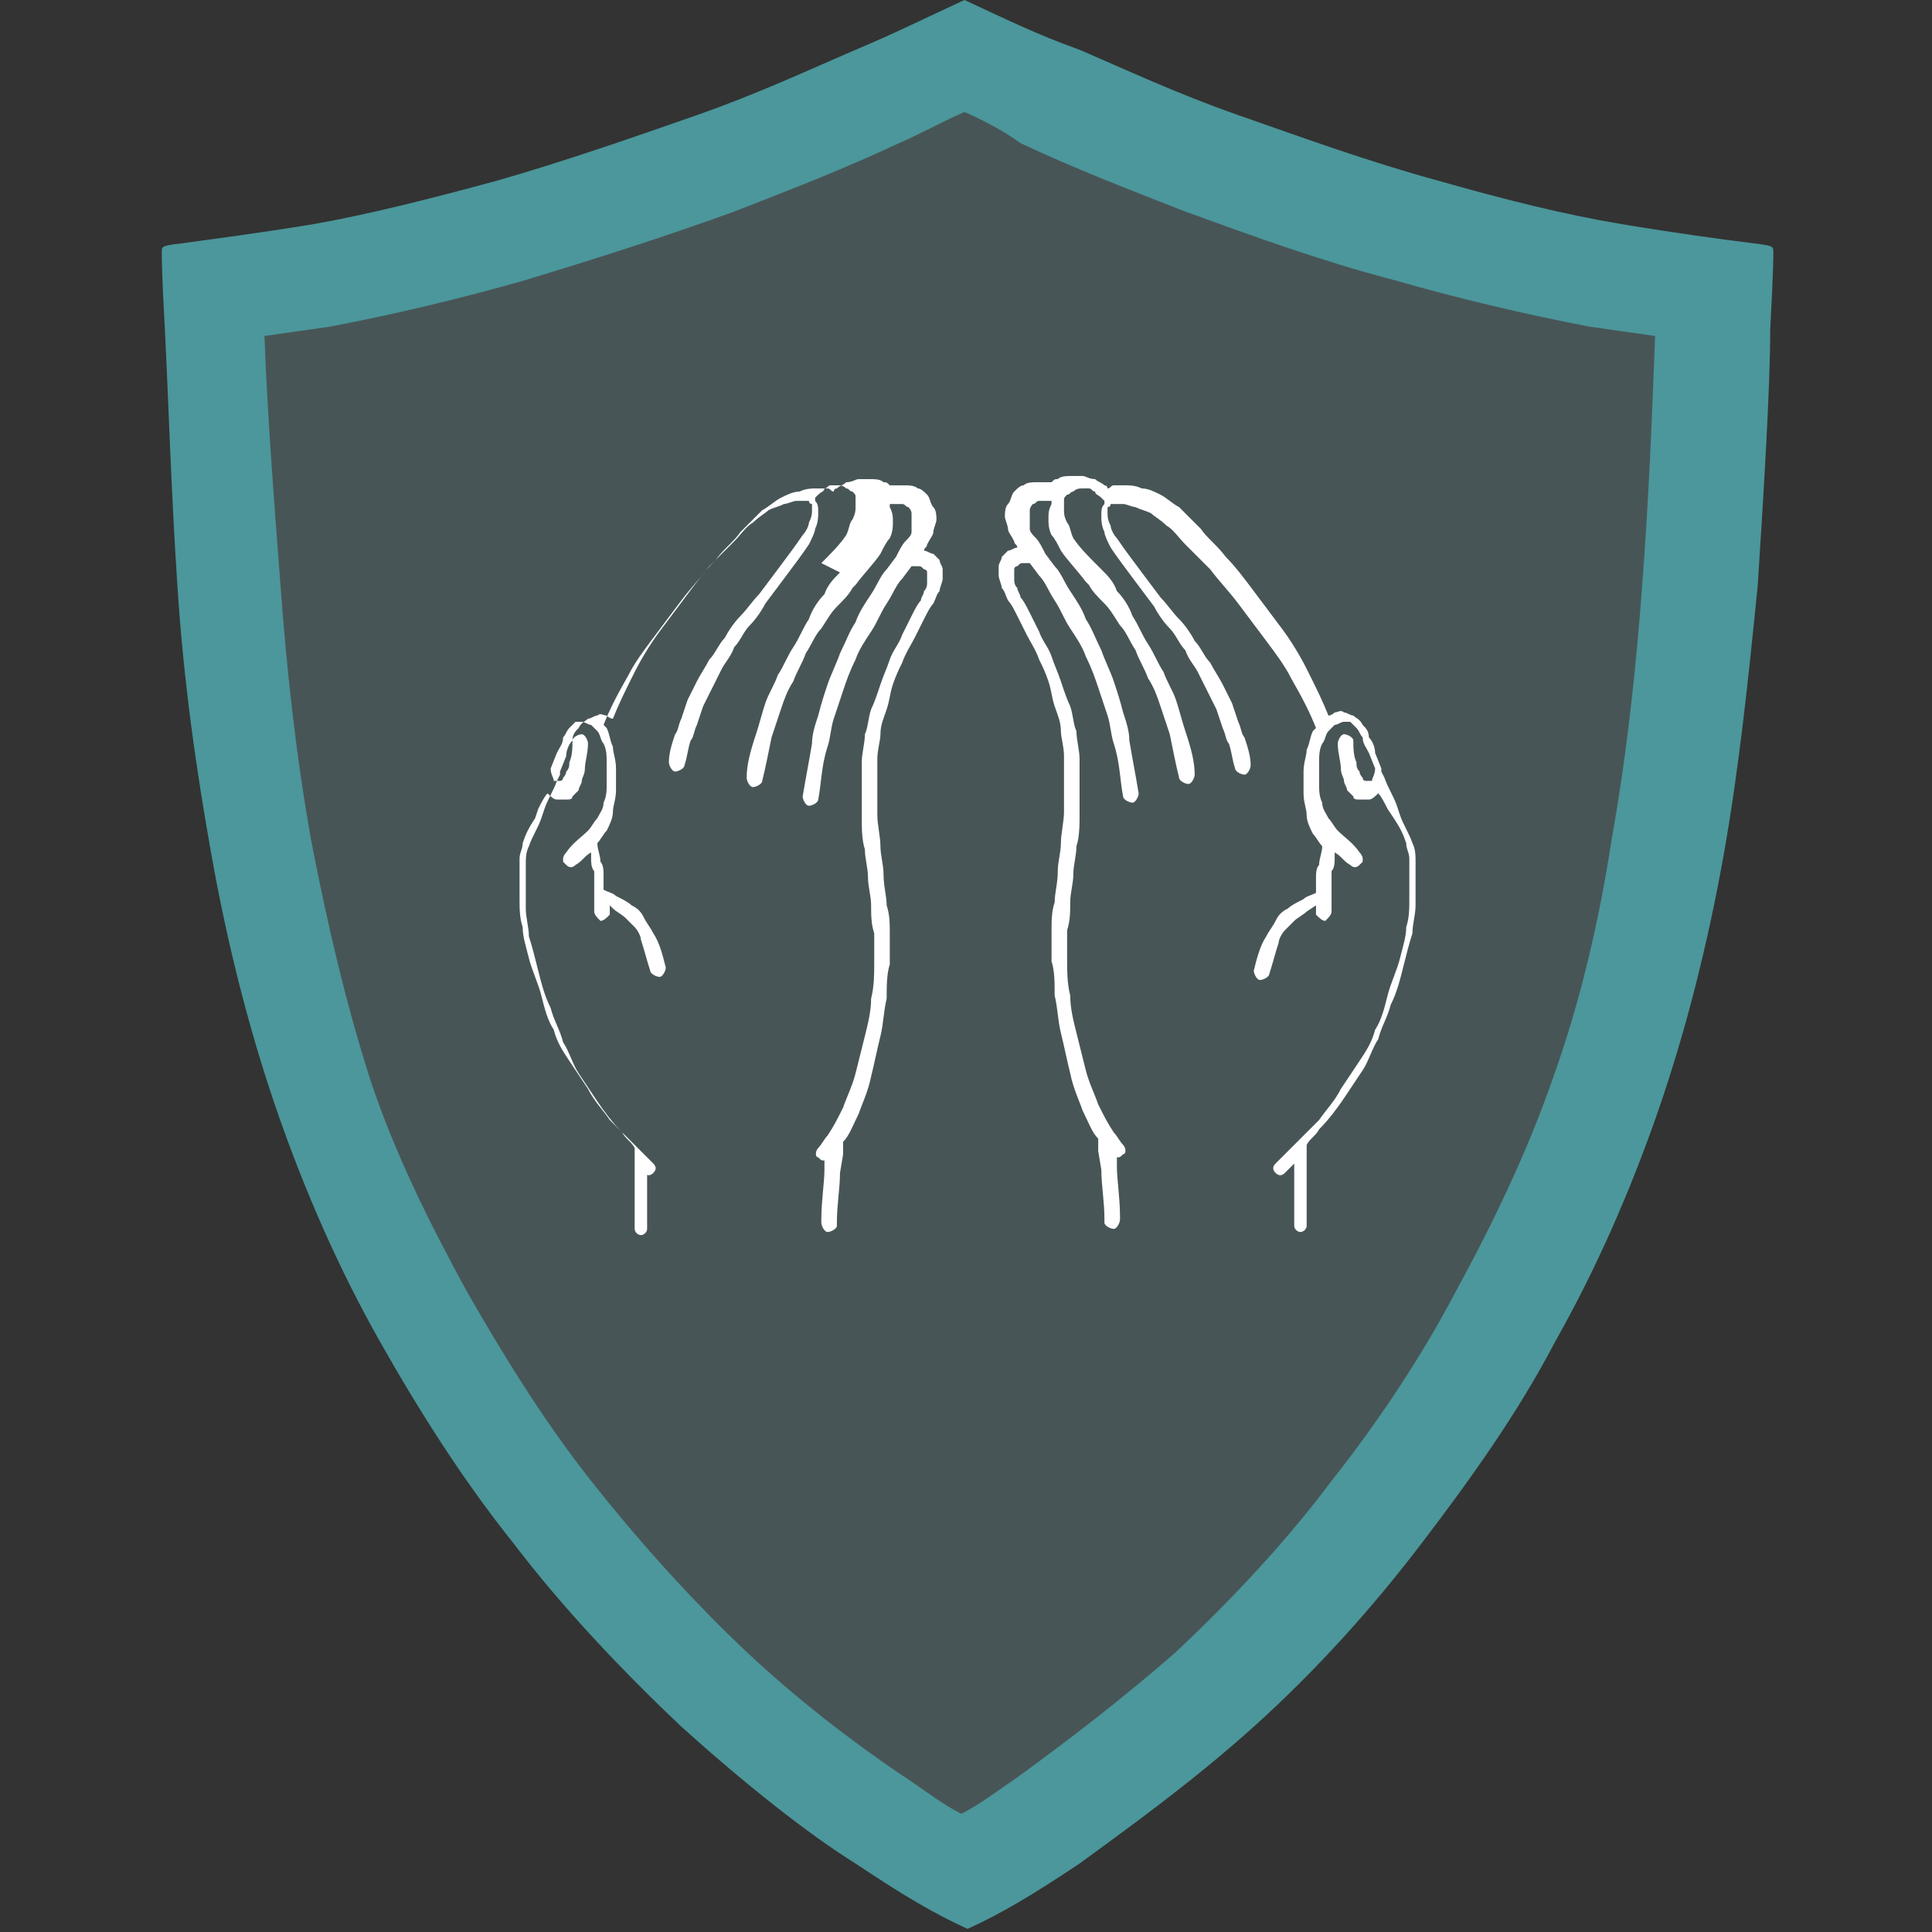 <?xml version="1.0" encoding="utf-8"?>
<!-- Generator: Adobe Illustrator 25.4.1, SVG Export Plug-In . SVG Version: 6.00 Build 0)  -->
<svg version="1.1" id="Слой_1" xmlns="http://www.w3.org/2000/svg" xmlns:xlink="http://www.w3.org/1999/xlink" x="0px" y="0px"
	 viewBox="0 0 62.1 62.1" style="enable-background:new 0 0 62.1 62.1;" xml:space="preserve">
<rect x="0" y="0" width="62.1" height="62.1" fill="#333333" stroke="none"/>
<style type="text/css">
	.st0{fill-rule:evenodd;clip-rule:evenodd;fill:#4B979B;}
	.st1{fill-rule:evenodd;clip-rule:evenodd;fill:#485557;}
	.st2{fill:#FFFFFF;}
</style>
<g>
	<path class="st0" d="M31,0c-1.3,0.6-2.3,1.1-3.5,1.6c-1.4,0.6-3.1,1.4-5.1,2.1c-2,0.7-4.3,1.5-6.4,2.1c-2.2,0.6-4.2,1.1-5.9,1.4
		C8.3,7.5,6.7,7.7,6,7.8C5.2,7.9,5.2,7.9,5.2,8.1c0,0.2,0,0.7,0.1,2.5c0.1,1.9,0.2,5.2,0.4,8.2c0.2,3.1,0.6,5.9,1.1,8.7
		c0.5,2.8,1.2,5.6,2.1,8.2c0.9,2.6,2,5.1,3.3,7.4c1.3,2.3,2.7,4.5,4.3,6.5c1.6,2.1,3.5,4.1,5.4,5.9c2,1.8,4,3.4,5.6,4.4
		c1.5,1,2.5,1.6,3.6,2.1c1.1-0.5,2.1-1.1,3.6-2.1c1.5-1.1,3.6-2.6,5.6-4.4c2-1.8,3.8-3.8,5.4-5.9c1.6-2.1,3.1-4.2,4.3-6.5
		c1.3-2.3,2.4-4.8,3.3-7.4c0.9-2.6,1.6-5.4,2.1-8.2c0.5-2.8,0.8-5.7,1.1-8.7c0.2-3.1,0.4-6.4,0.4-8.2c0.1-1.9,0.1-2.3,0.1-2.5
		c0-0.2,0-0.2-0.8-0.3c-0.8-0.1-2.3-0.3-4.1-0.6c-1.8-0.3-3.8-0.8-5.9-1.4c-2.2-0.6-4.4-1.4-6.4-2.1c-2-0.7-3.7-1.5-5.1-2.1
		C33.3,1.1,32.3,0.6,31,0"/>
	<path class="st1" d="M31,3.6c-0.7,0.3-1.4,0.7-2.1,1c-1.7,0.8-3.5,1.5-5.3,2.2c-2.2,0.8-4.4,1.5-6.7,2.2c-2.1,0.6-4.2,1.1-6.3,1.5
		c-0.7,0.1-1.4,0.2-2.1,0.3C8.6,13.4,8.8,16,9,18.6c0.2,2.8,0.5,5.6,1,8.4c0.5,2.6,1.1,5.2,1.9,7.7c0.8,2.4,1.9,4.6,3.1,6.8
		c1.2,2.1,2.5,4.2,4,6.1c1.5,1.9,3.2,3.8,5,5.5c1.6,1.5,3.4,2.9,5.2,4.1c0.6,0.4,1.1,0.8,1.7,1.1c0.6-0.3,1.1-0.7,1.7-1.1
		c1.8-1.3,3.6-2.7,5.2-4.1c1.8-1.7,3.5-3.5,5-5.5c1.5-1.9,2.9-4,4-6.1c1.2-2.2,2.3-4.5,3.1-6.8c0.9-2.5,1.5-5.1,1.9-7.7
		c0.5-2.8,0.8-5.6,1-8.4c0.2-2.6,0.3-5.2,0.4-7.8c-0.7-0.1-1.4-0.2-2.1-0.3c-2.1-0.4-4.2-0.9-6.3-1.5c-2.3-0.6-4.5-1.4-6.7-2.2
		c-1.8-0.7-3.6-1.4-5.3-2.2C32.4,4.3,31.7,3.9,31,3.6"/>
	<path class="st2" d="M41.3,37.7c-0.1,0.1-0.2,0.1-0.3,0c-0.1-0.1-0.1-0.2,0-0.3c0.3-0.3,0.6-0.6,0.9-0.9l0,0l0,0l0,0l0,0l0,0l0,0
		c0.2-0.2,0.3-0.3,0.5-0.5c0.2-0.3,0.5-0.6,0.7-1c0.2-0.3,0.4-0.6,0.6-0.9c0.2-0.3,0.4-0.6,0.5-1c0.2-0.3,0.3-0.7,0.4-1.1
		c0.1-0.4,0.3-0.8,0.4-1.2l0,0c0.1-0.4,0.2-0.7,0.2-1c0.1-0.3,0.1-0.6,0.1-0.9c0-0.3,0-0.5,0-0.7c0-0.2,0-0.4,0-0.6
		c0-0.2-0.1-0.3-0.1-0.5c-0.1-0.3-0.2-0.5-0.4-0.8L44.6,26c-0.1-0.2-0.2-0.4-0.3-0.5l0,0c-0.1,0.1-0.2,0.2-0.3,0.2
		c-0.1,0-0.2,0-0.3,0l0,0c-0.1,0-0.2,0-0.2-0.1c-0.1-0.1-0.1-0.1-0.2-0.2c0-0.1-0.1-0.2-0.1-0.3c0-0.1-0.1-0.2-0.1-0.4
		c0-0.2-0.1-0.5-0.1-0.8l0,0c0-0.1,0.1-0.3,0.2-0.3c0.1,0,0.3,0.1,0.3,0.2l0,0c0,0.2,0,0.5,0.1,0.7c0,0.1,0,0.2,0.1,0.3
		c0,0.1,0.1,0.2,0.1,0.2c0,0,0,0.1,0.1,0.1c0,0,0,0,0.1,0l0.1,0l0,0c0-0.1,0.1-0.2,0.1-0.4l-0.2-0.5c-0.1-0.2-0.2-0.3-0.2-0.5
		c-0.1-0.1-0.1-0.2-0.2-0.3c-0.1-0.1-0.1-0.1-0.2-0.2c0,0-0.1,0-0.1,0c0,0-0.1,0-0.1,0c-0.1,0-0.2,0.1-0.3,0.1
		c-0.1,0.1-0.1,0.1-0.2,0.2c-0.1,0.1-0.1,0.3-0.2,0.4c-0.1,0.2-0.1,0.4-0.1,0.6c0,0.2,0,0.5,0,0.7c0,0.2,0,0.4,0.1,0.6
		c0,0.2,0.1,0.3,0.2,0.5l0,0c0.1,0.1,0.2,0.3,0.3,0.4l0,0l0,0l0,0l0,0l0,0l0,0l0,0c0.2,0.2,0.5,0.4,0.7,0.7c0,0,0.1,0.1,0.1,0.2
		c0,0,0,0.1,0,0.1c0,0-0.1,0.1-0.1,0.1l0,0c-0.1,0.1-0.2,0.1-0.3,0c-0.2-0.1-0.3-0.3-0.5-0.4c0,0.1,0,0.2,0,0.2c0,0.1,0,0.3-0.1,0.4
		c0,0.1,0,0.3,0,0.4l0,0.2v0v0v0v0v0l0,0v0l0,0.2l0,0.5c0,0.1-0.1,0.2-0.2,0.3c-0.1,0-0.2-0.1-0.3-0.2l0-0.3L42,29.3
		c-0.1,0.1-0.3,0.2-0.4,0.3c-0.1,0.1-0.2,0.2-0.3,0.3c-0.1,0.1-0.2,0.3-0.2,0.4l0,0c-0.1,0.3-0.2,0.7-0.3,1c0,0.1-0.2,0.2-0.3,0.2
		c-0.1,0-0.2-0.2-0.2-0.3c0.1-0.4,0.2-0.8,0.4-1.1l0,0c0.1-0.2,0.2-0.3,0.3-0.5c0.1-0.2,0.2-0.3,0.4-0.4c0.1-0.1,0.3-0.2,0.5-0.3
		c0.1-0.1,0.2-0.1,0.4-0.2l0-0.1c0-0.1,0-0.3,0-0.4c0-0.1,0-0.3,0.1-0.4c0-0.2,0.1-0.4,0.1-0.6c-0.1-0.1-0.2-0.3-0.3-0.4l0,0
		c-0.1-0.2-0.2-0.4-0.2-0.6c0-0.2-0.1-0.4-0.1-0.7c0-0.2,0-0.5,0-0.7c0-0.3,0.1-0.5,0.1-0.7c0.1-0.2,0.1-0.4,0.2-0.6
		c0,0,0.1-0.1,0.1-0.1c-0.2-0.5-0.4-0.9-0.8-1.6c-0.2-0.4-0.5-0.8-0.8-1.2c-0.3-0.4-0.6-0.8-0.9-1.2c-0.3-0.4-0.6-0.7-0.9-1.1
		c-0.3-0.3-0.6-0.6-0.8-0.8c-0.2-0.2-0.4-0.5-0.6-0.6c-0.2-0.2-0.4-0.3-0.5-0.4c-0.2-0.1-0.3-0.1-0.5-0.2c-0.1,0-0.3-0.1-0.4-0.1
		l0,0c-0.1,0-0.2,0-0.3,0l0,0c0,0-0.1,0-0.1,0l0,0v0l0,0l0,0l0,0l0,0l0,0c0,0,0,0.1-0.1,0.1l0,0c0,0.1,0,0.1,0,0.2
		c0,0.1,0,0.2,0.1,0.4c0,0.1,0.1,0.3,0.2,0.4c0.2,0.3,0.5,0.7,0.8,1.1l0.6,0.8c0.2,0.2,0.4,0.5,0.6,0.7c0.2,0.2,0.4,0.5,0.5,0.7
		c0.2,0.2,0.3,0.5,0.5,0.7c0.1,0.2,0.3,0.5,0.4,0.7c0.1,0.2,0.2,0.4,0.3,0.6l0.2,0.6c0.1,0.2,0.1,0.4,0.2,0.5
		c0.1,0.3,0.2,0.6,0.2,0.9l0,0c0,0.1-0.1,0.3-0.2,0.3c-0.1,0-0.3-0.1-0.3-0.2l0,0c-0.1-0.3-0.1-0.5-0.2-0.8
		c-0.1-0.1-0.1-0.3-0.2-0.5l-0.2-0.6c-0.1-0.2-0.2-0.4-0.3-0.6c-0.1-0.2-0.2-0.4-0.3-0.6c-0.1-0.2-0.3-0.4-0.4-0.7
		c-0.2-0.2-0.3-0.5-0.5-0.7c-0.2-0.2-0.4-0.5-0.5-0.7l-0.6-0.8c-0.3-0.4-0.6-0.8-0.8-1.1c-0.1-0.2-0.2-0.4-0.2-0.5
		c-0.1-0.2-0.1-0.4-0.1-0.5c0-0.2,0-0.3,0.1-0.4l0,0l0-0.1c0,0-0.1-0.1-0.1-0.1c-0.1-0.1-0.2-0.1-0.2-0.2l0,0
		c-0.1,0-0.1-0.1-0.2-0.1l0,0c-0.1,0-0.2,0-0.2,0c-0.1,0-0.2,0-0.3,0.1c-0.1,0-0.1,0.1-0.2,0.1l0,0l0,0l0,0l0,0l0,0l0,0
		c-0.1,0.1-0.1,0.1-0.1,0.2c0,0.1,0,0.2,0,0.3c0,0.1,0,0.2,0.1,0.4l0,0c0.1,0.1,0.1,0.3,0.2,0.5c0.2,0.3,0.5,0.6,0.8,0.9l0.1,0.1
		c0.2,0.2,0.4,0.4,0.5,0.7c0.2,0.2,0.4,0.5,0.5,0.8c0.2,0.3,0.3,0.6,0.5,0.9c0.2,0.3,0.3,0.6,0.5,0.9c0.1,0.3,0.3,0.6,0.4,0.9
		c0.1,0.3,0.2,0.7,0.3,1c0.2,0.6,0.3,1,0.3,1.4c0,0.1-0.1,0.3-0.2,0.3c-0.1,0-0.3-0.1-0.3-0.2c-0.1-0.4-0.2-0.9-0.3-1.4
		c-0.1-0.3-0.2-0.6-0.3-0.9c-0.1-0.3-0.2-0.6-0.4-0.9c-0.1-0.3-0.3-0.6-0.4-0.9c-0.2-0.3-0.3-0.6-0.5-0.8c-0.2-0.3-0.3-0.5-0.5-0.7
		c-0.2-0.2-0.4-0.4-0.5-0.6l-0.1-0.1c-0.3-0.4-0.6-0.7-0.8-1c-0.1-0.2-0.2-0.4-0.3-0.5l0,0c-0.1-0.2-0.1-0.4-0.1-0.5
		c0-0.2,0-0.3,0.1-0.5c0,0,0-0.1,0-0.1c-0.1,0-0.1,0-0.2,0c-0.1,0-0.2,0-0.2,0l0,0c-0.1,0-0.1,0.1-0.2,0.1c0,0-0.1,0.1-0.1,0.2
		c0,0.1,0,0.2,0,0.3c0,0.1,0,0.2,0,0.3c0,0.1,0.1,0.2,0.2,0.3l0,0c0.1,0.1,0.2,0.3,0.3,0.5l0,0h0l0,0l0,0l0,0l0.3,0.4
		c0.2,0.2,0.3,0.5,0.5,0.8c0.2,0.3,0.4,0.6,0.5,0.9l0,0c0.2,0.3,0.3,0.6,0.5,1c0.1,0.3,0.3,0.7,0.4,1c0.1,0.3,0.2,0.6,0.3,1l0,0
		c0.1,0.3,0.2,0.6,0.2,0.9c0.1,0.6,0.2,1.1,0.3,1.7l0,0c0,0.1-0.1,0.3-0.2,0.3c-0.1,0-0.3-0.1-0.3-0.2l0,0c-0.1-0.5-0.1-1.1-0.3-1.7
		c-0.1-0.3-0.1-0.6-0.2-0.9l0,0c-0.1-0.3-0.2-0.6-0.3-0.9c-0.1-0.3-0.2-0.6-0.4-1c-0.1-0.3-0.3-0.6-0.5-0.9l0,0
		c-0.2-0.3-0.3-0.6-0.5-0.9c-0.2-0.3-0.3-0.6-0.5-0.8l-0.3-0.4c-0.1,0-0.2,0-0.2,0c-0.1,0-0.1,0-0.2,0.1l0,0c0,0-0.1,0-0.1,0.1l0,0
		c0,0,0,0.1,0,0.1l0,0c0,0.1,0,0.1,0,0.2c0,0.1,0,0.2,0.1,0.3c0,0.1,0.1,0.2,0.1,0.3c0.1,0.1,0.2,0.3,0.3,0.5
		c0.1,0.2,0.2,0.4,0.3,0.6c0.1,0.3,0.3,0.5,0.4,0.8l0,0c0.1,0.3,0.2,0.5,0.3,0.8c0.1,0.3,0.2,0.6,0.3,0.8c0.1,0.3,0.1,0.6,0.2,0.8
		c0,0.3,0.1,0.6,0.1,0.9c0,0.3,0,0.6,0,0.9c0,0.3,0,0.6,0,0.9c0,0.3,0,0.7-0.1,1c0,0.3-0.1,0.6-0.1,0.9l0,0c0,0.3-0.1,0.6-0.1,0.9
		c0,0.3,0,0.6-0.1,0.9c0,0.3,0,0.6,0,1c0,0.3,0,0.7,0.1,1.1c0,0.4,0.1,0.8,0.2,1.2c0.1,0.4,0.2,0.8,0.3,1.2c0.1,0.4,0.3,0.8,0.4,1.1
		c0.2,0.4,0.3,0.6,0.5,0.9l0,0l0,0l0,0l0,0c0.1,0.1,0.2,0.3,0.3,0.4c0.1,0.1,0.1,0.3,0,0.3c-0.1,0.1-0.1,0.1-0.2,0.1l0,0.3
		c0,0.4,0.1,1,0.1,1.6l0,0.1c0,0.1-0.1,0.3-0.2,0.3c-0.1,0-0.3-0.1-0.3-0.2l0-0.1c0-0.6-0.1-1.1-0.1-1.6l-0.1-0.6l0-0.4
		c-0.2-0.2-0.3-0.5-0.5-0.9c-0.1-0.3-0.3-0.7-0.4-1.2c-0.1-0.4-0.2-0.9-0.3-1.3c-0.1-0.4-0.1-0.8-0.2-1.2c0-0.4,0-0.8-0.1-1.1
		c0-0.4,0-0.7,0-1c0-0.3,0-0.6,0.1-0.9c0-0.3,0.1-0.6,0.1-1l0,0c0-0.3,0.1-0.6,0.1-0.9c0-0.3,0.1-0.7,0.1-1c0-0.3,0-0.6,0-0.9
		c0-0.3,0-0.6,0-0.9c0-0.3-0.1-0.6-0.1-0.8c0-0.3-0.1-0.5-0.2-0.8c-0.1-0.3-0.1-0.5-0.2-0.8c-0.1-0.3-0.2-0.5-0.3-0.7l0,0
		c-0.1-0.3-0.3-0.6-0.4-0.8c-0.1-0.2-0.2-0.4-0.3-0.6c-0.1-0.2-0.2-0.4-0.3-0.5c-0.1-0.2-0.1-0.3-0.2-0.4c0-0.1-0.1-0.3-0.1-0.4
		c0-0.1,0-0.2,0-0.3l0,0c0-0.1,0.1-0.2,0.1-0.3l0,0c0.1-0.1,0.1-0.1,0.2-0.2l0,0c0.1,0,0.2-0.1,0.3-0.1l0,0c0-0.1-0.1-0.1-0.1-0.2
		l0,0c-0.1-0.2-0.2-0.3-0.2-0.4c0-0.1-0.1-0.3-0.1-0.4c0-0.1,0-0.3,0.1-0.4c0.1-0.1,0.1-0.3,0.2-0.4c0.1-0.1,0.2-0.2,0.3-0.2l0,0
		c0.1-0.1,0.3-0.1,0.4-0.1c0.1,0,0.2,0,0.3,0c0.1,0,0.1,0,0.2,0c0.1-0.1,0.1-0.1,0.2-0.1c0.1-0.1,0.3-0.1,0.4-0.1c0.1,0,0.3,0,0.4,0
		l0,0c0.1,0,0.2,0.1,0.4,0.1l0,0c0.1,0.1,0.2,0.1,0.3,0.2c0.1,0,0.1,0.1,0.1,0.1c0.1,0,0.1-0.1,0.2-0.1l0,0c0.1,0,0.2,0,0.4,0l0,0
		c0.1,0,0.3,0,0.5,0.1c0.2,0,0.4,0.1,0.6,0.2c0.2,0.1,0.4,0.3,0.6,0.4c0.2,0.2,0.4,0.4,0.7,0.7c0.2,0.3,0.5,0.5,0.8,0.9
		c0.3,0.3,0.6,0.7,0.9,1.1c0.3,0.4,0.6,0.8,0.9,1.2c0.3,0.4,0.6,0.9,0.8,1.3c0.3,0.6,0.5,1,0.7,1.5c0.1,0,0.2-0.1,0.2-0.1
		c0.1,0,0.2-0.1,0.3,0c0.1,0,0.2,0.1,0.3,0.1c0.1,0.1,0.2,0.1,0.3,0.3c0.1,0.1,0.2,0.2,0.2,0.4c0.1,0.1,0.2,0.3,0.2,0.5l0.2,0.5
		c0,0,0,0,0,0.1l0.1,0.2c0.1,0.3,0.3,0.6,0.4,0.9l0.1,0.3c0.1,0.3,0.3,0.6,0.4,0.9c0.1,0.2,0.1,0.4,0.1,0.6c0,0.2,0,0.4,0,0.6
		c0,0.2,0,0.5,0,0.8c0,0.3-0.1,0.6-0.1,0.9c-0.1,0.3-0.2,0.7-0.3,1.1l0,0c-0.1,0.4-0.2,0.8-0.4,1.2c-0.1,0.4-0.3,0.7-0.4,1.1
		c-0.2,0.3-0.3,0.7-0.5,1c-0.2,0.3-0.4,0.6-0.6,0.9c-0.2,0.3-0.5,0.7-0.8,1c-0.1,0.2-0.3,0.3-0.4,0.5c0,0.1,0,0.2,0,0.3
		c0,0.1,0,0.3,0,0.5c0,0.5,0,1.1,0,1.8l0,0c0,0.1-0.1,0.2-0.2,0.2c-0.1,0-0.2-0.1-0.2-0.2l0,0c0-0.7,0-1.4,0-1.8l0-0.2L41.3,37.7z"
		/>
	<path class="st2" d="M20.7,37.7c0.1,0.1,0.2,0.1,0.3,0c0.1-0.1,0.1-0.2,0-0.3c-0.3-0.3-0.6-0.6-0.9-0.9l0,0l0,0l0,0l0,0l0,0l0,0
		c-0.2-0.2-0.3-0.3-0.5-0.5c-0.2-0.3-0.5-0.6-0.7-1c-0.2-0.3-0.4-0.6-0.6-0.9c-0.2-0.3-0.4-0.6-0.5-1c-0.2-0.3-0.3-0.7-0.4-1.1
		c-0.1-0.4-0.3-0.8-0.4-1.2l0,0c-0.1-0.4-0.2-0.7-0.2-1c-0.1-0.3-0.1-0.6-0.1-0.9c0-0.3,0-0.5,0-0.7c0-0.2,0-0.4,0-0.6
		c0-0.2,0.1-0.3,0.1-0.5c0.1-0.3,0.2-0.5,0.4-0.8l0.1-0.3c0.1-0.2,0.2-0.4,0.3-0.5l0,0c0.1,0.1,0.2,0.2,0.3,0.2c0.1,0,0.2,0,0.3,0
		l0,0c0.1,0,0.2,0,0.2-0.1c0.1-0.1,0.1-0.1,0.2-0.2c0-0.1,0.1-0.2,0.1-0.3c0-0.1,0.1-0.2,0.1-0.4c0-0.2,0.1-0.5,0.1-0.8l0,0
		c0-0.1-0.1-0.3-0.2-0.3c-0.1,0-0.3,0.1-0.3,0.2l0,0c0,0.2,0,0.5-0.1,0.7c0,0.1,0,0.2-0.1,0.3c0,0.1-0.1,0.2-0.1,0.2
		c0,0,0,0.1-0.1,0.1c0,0,0,0-0.1,0l-0.1,0l0,0c0-0.1-0.1-0.2-0.1-0.4l0.2-0.5c0.1-0.2,0.2-0.3,0.2-0.5c0.1-0.1,0.1-0.2,0.2-0.3
		c0.1-0.1,0.1-0.1,0.2-0.2c0,0,0.1,0,0.1,0c0,0,0.1,0,0.1,0c0.1,0,0.2,0.1,0.3,0.1c0.1,0.1,0.1,0.1,0.2,0.2c0.1,0.1,0.1,0.3,0.2,0.4
		c0.1,0.2,0.1,0.4,0.1,0.6c0,0.2,0,0.5,0,0.7c0,0.2,0,0.4-0.1,0.6c0,0.2-0.1,0.3-0.2,0.5l0,0c-0.1,0.1-0.2,0.3-0.3,0.4l0,0l0,0l0,0
		l0,0l0,0l0,0l0,0c-0.2,0.2-0.5,0.4-0.7,0.7c0,0-0.1,0.1-0.1,0.2c0,0,0,0.1,0,0.1c0,0,0.1,0.1,0.1,0.1l0,0c0.1,0.1,0.2,0.1,0.3,0
		c0.2-0.1,0.3-0.3,0.5-0.4c0,0.1,0,0.2,0,0.2c0,0.1,0,0.3,0.1,0.4c0,0.1,0,0.3,0,0.4l0,0.2v0v0v0v0v0l0,0v0l0,0.2l0,0.5
		c0,0.1,0.1,0.2,0.2,0.3c0.1,0,0.2-0.1,0.3-0.2l0-0.3l0.1,0.1c0.1,0.1,0.3,0.2,0.4,0.3c0.1,0.1,0.2,0.2,0.3,0.3
		c0.1,0.1,0.2,0.3,0.2,0.4l0,0c0.1,0.3,0.2,0.7,0.3,1c0,0.1,0.2,0.2,0.3,0.2c0.1,0,0.2-0.2,0.2-0.3c-0.1-0.4-0.2-0.8-0.4-1.1l0,0
		c-0.1-0.2-0.2-0.3-0.3-0.5c-0.1-0.2-0.2-0.3-0.4-0.4c-0.1-0.1-0.3-0.2-0.5-0.3c-0.1-0.1-0.2-0.1-0.4-0.2l0-0.1c0-0.1,0-0.3,0-0.4
		c0-0.1,0-0.3-0.1-0.4c0-0.2-0.1-0.4-0.1-0.6c0.1-0.1,0.2-0.3,0.3-0.4l0,0c0.1-0.2,0.2-0.4,0.2-0.6c0-0.2,0.1-0.4,0.1-0.7
		c0-0.2,0-0.5,0-0.7c0-0.3-0.1-0.5-0.1-0.7c-0.1-0.2-0.1-0.4-0.2-0.6c0,0-0.1-0.1-0.1-0.1c0.2-0.5,0.4-0.9,0.8-1.6
		c0.2-0.4,0.5-0.8,0.8-1.2c0.3-0.4,0.6-0.8,0.9-1.2c0.3-0.4,0.6-0.7,0.9-1.1c0.3-0.3,0.6-0.6,0.8-0.8c0.2-0.2,0.4-0.5,0.6-0.6
		c0.2-0.2,0.4-0.3,0.5-0.4c0.2-0.1,0.3-0.1,0.5-0.2c0.1,0,0.3-0.1,0.4-0.1l0,0c0.1,0,0.2,0,0.3,0l0,0c0,0,0.1,0,0.1,0l0,0v0l0,0l0,0
		l0,0l0,0l0,0c0,0,0,0.1,0.1,0.1l0,0c0,0.1,0,0.1,0,0.2c0,0.1,0,0.2-0.1,0.4c0,0.1-0.1,0.3-0.2,0.4c-0.2,0.3-0.5,0.7-0.8,1.1
		l-0.6,0.8c-0.2,0.2-0.4,0.5-0.6,0.7c-0.2,0.2-0.4,0.5-0.5,0.7c-0.2,0.2-0.3,0.5-0.5,0.7c-0.1,0.2-0.3,0.5-0.4,0.7
		c-0.1,0.2-0.2,0.4-0.3,0.6l-0.2,0.6c-0.1,0.2-0.1,0.4-0.2,0.5c-0.1,0.3-0.2,0.6-0.2,0.9l0,0c0,0.1,0.1,0.3,0.2,0.3
		c0.1,0,0.3-0.1,0.3-0.2l0,0c0.1-0.3,0.1-0.5,0.2-0.8c0.1-0.1,0.1-0.3,0.2-0.5l0.2-0.6c0.1-0.2,0.2-0.4,0.3-0.6
		c0.1-0.2,0.2-0.4,0.3-0.6c0.1-0.2,0.3-0.4,0.4-0.7c0.2-0.2,0.3-0.5,0.5-0.7c0.2-0.2,0.4-0.5,0.5-0.7l0.6-0.8
		c0.3-0.4,0.6-0.8,0.8-1.1c0.1-0.2,0.2-0.4,0.2-0.5c0.1-0.2,0.1-0.4,0.1-0.5c0-0.2,0-0.3-0.1-0.4l0,0l0-0.1c0,0,0.1-0.1,0.1-0.1
		c0.1-0.1,0.2-0.1,0.2-0.2l0,0c0.1,0,0.1-0.1,0.2-0.1l0,0c0.1,0,0.2,0,0.2,0c0.1,0,0.2,0,0.3,0.1c0.1,0,0.1,0.1,0.2,0.1l0,0l0,0l0,0
		l0,0l0,0l0,0c0.1,0.1,0.1,0.1,0.1,0.2c0,0.1,0,0.2,0,0.3c0,0.1,0,0.2-0.1,0.4l0,0c-0.1,0.1-0.1,0.3-0.2,0.5
		c-0.2,0.3-0.5,0.6-0.8,0.9L27,18.4c-0.2,0.2-0.4,0.4-0.5,0.7c-0.2,0.2-0.4,0.5-0.5,0.8c-0.2,0.3-0.3,0.6-0.5,0.9
		c-0.2,0.3-0.3,0.6-0.5,0.9c-0.1,0.3-0.3,0.6-0.4,0.9c-0.1,0.3-0.2,0.7-0.3,1c-0.2,0.6-0.3,1-0.3,1.4c0,0.1,0.1,0.3,0.2,0.3
		c0.1,0,0.3-0.1,0.3-0.2c0.1-0.4,0.2-0.9,0.3-1.4c0.1-0.3,0.2-0.6,0.3-0.9c0.1-0.3,0.2-0.6,0.4-0.9c0.1-0.3,0.3-0.6,0.4-0.9
		c0.2-0.3,0.3-0.6,0.5-0.8c0.2-0.3,0.3-0.5,0.5-0.7c0.2-0.2,0.4-0.4,0.5-0.6l0.1-0.1c0.3-0.4,0.6-0.7,0.8-1c0.1-0.2,0.2-0.4,0.3-0.5
		l0,0c0.1-0.2,0.1-0.4,0.1-0.5c0-0.2,0-0.3-0.1-0.5c0,0,0-0.1,0-0.1c0.1,0,0.1,0,0.2,0c0.1,0,0.2,0,0.2,0l0,0c0.1,0,0.1,0.1,0.2,0.1
		c0,0,0.1,0.1,0.1,0.2c0,0.1,0,0.2,0,0.3c0,0.1,0,0.2,0,0.3c0,0.1-0.1,0.2-0.2,0.3l0,0c-0.1,0.1-0.2,0.3-0.3,0.5l0,0h0l0,0l0,0l0,0
		l-0.3,0.4c-0.2,0.2-0.3,0.5-0.5,0.8c-0.2,0.3-0.4,0.6-0.5,0.9l0,0c-0.2,0.3-0.3,0.6-0.5,1c-0.1,0.3-0.3,0.7-0.4,1
		c-0.1,0.3-0.2,0.6-0.3,1l0,0c-0.1,0.3-0.2,0.6-0.2,0.9c-0.1,0.6-0.2,1.1-0.3,1.7l0,0c0,0.1,0.1,0.3,0.2,0.3c0.1,0,0.3-0.1,0.3-0.2
		l0,0c0.1-0.5,0.1-1.1,0.3-1.7c0.1-0.3,0.1-0.6,0.2-0.9l0,0c0.1-0.3,0.2-0.6,0.3-0.9c0.1-0.3,0.2-0.6,0.4-1c0.1-0.3,0.3-0.6,0.5-0.9
		l0,0c0.2-0.3,0.3-0.6,0.5-0.9c0.2-0.3,0.3-0.6,0.5-0.8l0.3-0.4c0.1,0,0.2,0,0.2,0c0.1,0,0.1,0,0.2,0.1l0,0c0,0,0.1,0,0.1,0.1l0,0
		c0,0,0,0.1,0,0.1l0,0c0,0.1,0,0.1,0,0.2c0,0.1,0,0.2-0.1,0.3c0,0.1-0.1,0.2-0.1,0.3c-0.1,0.1-0.2,0.3-0.3,0.5
		c-0.1,0.2-0.2,0.4-0.3,0.6c-0.1,0.3-0.3,0.5-0.4,0.8l0,0c-0.1,0.3-0.2,0.5-0.3,0.8c-0.1,0.3-0.2,0.6-0.3,0.8
		c-0.1,0.3-0.1,0.6-0.2,0.8c0,0.3-0.1,0.6-0.1,0.9c0,0.3,0,0.6,0,0.9c0,0.3,0,0.6,0,0.9c0,0.3,0,0.7,0.1,1c0,0.3,0.1,0.6,0.1,0.9
		l0,0c0,0.3,0.1,0.6,0.1,0.9c0,0.3,0,0.6,0.1,0.9c0,0.3,0,0.6,0,1c0,0.3,0,0.7-0.1,1.1c0,0.4-0.1,0.8-0.2,1.2
		c-0.1,0.4-0.2,0.8-0.3,1.2c-0.1,0.4-0.3,0.8-0.4,1.1c-0.2,0.4-0.3,0.6-0.5,0.9l0,0l0,0l0,0l0,0c-0.1,0.1-0.2,0.3-0.3,0.4
		c-0.1,0.1-0.1,0.3,0,0.3c0.1,0.1,0.1,0.1,0.2,0.1l0,0.3c0,0.4-0.1,1-0.1,1.6l0,0.1c0,0.1,0.1,0.3,0.2,0.3c0.1,0,0.3-0.1,0.3-0.2
		l0-0.1c0-0.6,0.1-1.1,0.1-1.6l0.1-0.6l0-0.4c0.2-0.2,0.3-0.5,0.5-0.9c0.1-0.3,0.3-0.7,0.4-1.2c0.1-0.4,0.2-0.9,0.3-1.3
		c0.1-0.4,0.1-0.8,0.2-1.2c0-0.4,0-0.8,0.1-1.1c0-0.4,0-0.7,0-1c0-0.3,0-0.6-0.1-0.9c0-0.3-0.1-0.6-0.1-1l0,0c0-0.3-0.1-0.6-0.1-0.9
		c0-0.3-0.1-0.7-0.1-1c0-0.3,0-0.6,0-0.9c0-0.3,0-0.6,0-0.9c0-0.3,0.1-0.6,0.1-0.8c0-0.3,0.1-0.5,0.2-0.8c0.1-0.3,0.1-0.5,0.2-0.8
		c0.1-0.3,0.2-0.5,0.3-0.7l0,0c0.1-0.3,0.3-0.6,0.4-0.8c0.1-0.2,0.2-0.4,0.3-0.6c0.1-0.2,0.2-0.4,0.3-0.5c0.1-0.2,0.1-0.3,0.2-0.4
		c0-0.1,0.1-0.3,0.1-0.4c0-0.1,0-0.2,0-0.3l0,0c0-0.1-0.1-0.2-0.1-0.3l0,0c-0.1-0.1-0.1-0.1-0.2-0.2l0,0c-0.1,0-0.2-0.1-0.3-0.1l0,0
		c0-0.1,0.1-0.1,0.1-0.2l0,0c0.1-0.2,0.2-0.3,0.2-0.4c0-0.1,0.1-0.3,0.1-0.4c0-0.1,0-0.3-0.1-0.4c-0.1-0.1-0.1-0.3-0.2-0.4
		c-0.1-0.1-0.2-0.2-0.3-0.2l0,0c-0.1-0.1-0.3-0.1-0.4-0.1c-0.1,0-0.2,0-0.3,0c-0.1,0-0.1,0-0.2,0c-0.1-0.1-0.1-0.1-0.2-0.1
		c-0.1-0.1-0.3-0.1-0.4-0.1c-0.1,0-0.3,0-0.4,0l0,0c-0.1,0-0.2,0.1-0.4,0.1l0,0c-0.1,0.1-0.2,0.1-0.3,0.2c-0.1,0-0.1,0.1-0.1,0.1
		c-0.1,0-0.1-0.1-0.2-0.1l0,0c-0.1,0-0.2,0-0.4,0l0,0c-0.1,0-0.3,0-0.5,0.1c-0.2,0-0.4,0.1-0.6,0.2c-0.2,0.1-0.4,0.3-0.6,0.4
		c-0.2,0.2-0.4,0.4-0.7,0.7c-0.2,0.3-0.5,0.5-0.8,0.9c-0.3,0.3-0.6,0.7-0.9,1.1c-0.3,0.4-0.6,0.8-0.9,1.2c-0.3,0.4-0.6,0.9-0.8,1.3
		c-0.3,0.6-0.5,1-0.7,1.5c-0.1,0-0.2-0.1-0.2-0.1c-0.1,0-0.2-0.1-0.3,0c-0.1,0-0.2,0.1-0.3,0.1c-0.1,0.1-0.2,0.1-0.3,0.3
		c-0.1,0.1-0.2,0.2-0.2,0.4c-0.1,0.1-0.2,0.3-0.2,0.5l-0.2,0.5c0,0,0,0,0,0.1l-0.1,0.2c-0.1,0.3-0.3,0.6-0.4,0.9l-0.1,0.3
		c-0.1,0.3-0.3,0.6-0.4,0.9c-0.1,0.2-0.1,0.4-0.1,0.6c0,0.2,0,0.4,0,0.6c0,0.2,0,0.5,0,0.8c0,0.3,0.1,0.6,0.1,0.9
		c0.1,0.3,0.2,0.7,0.3,1.1l0,0c0.1,0.4,0.2,0.8,0.4,1.2c0.1,0.4,0.3,0.7,0.4,1.1c0.2,0.3,0.3,0.7,0.5,1c0.2,0.3,0.4,0.6,0.6,0.9
		c0.2,0.3,0.5,0.7,0.8,1c0.1,0.2,0.3,0.3,0.4,0.5c0,0.1,0,0.2,0,0.3c0,0.1,0,0.3,0,0.5c0,0.5,0,1.1,0,1.8l0,0c0,0.1,0.1,0.2,0.2,0.2
		c0.1,0,0.2-0.1,0.2-0.2l0,0c0-0.7,0-1.4,0-1.8l0-0.2L20.7,37.7z"/>
</g>
</svg>
